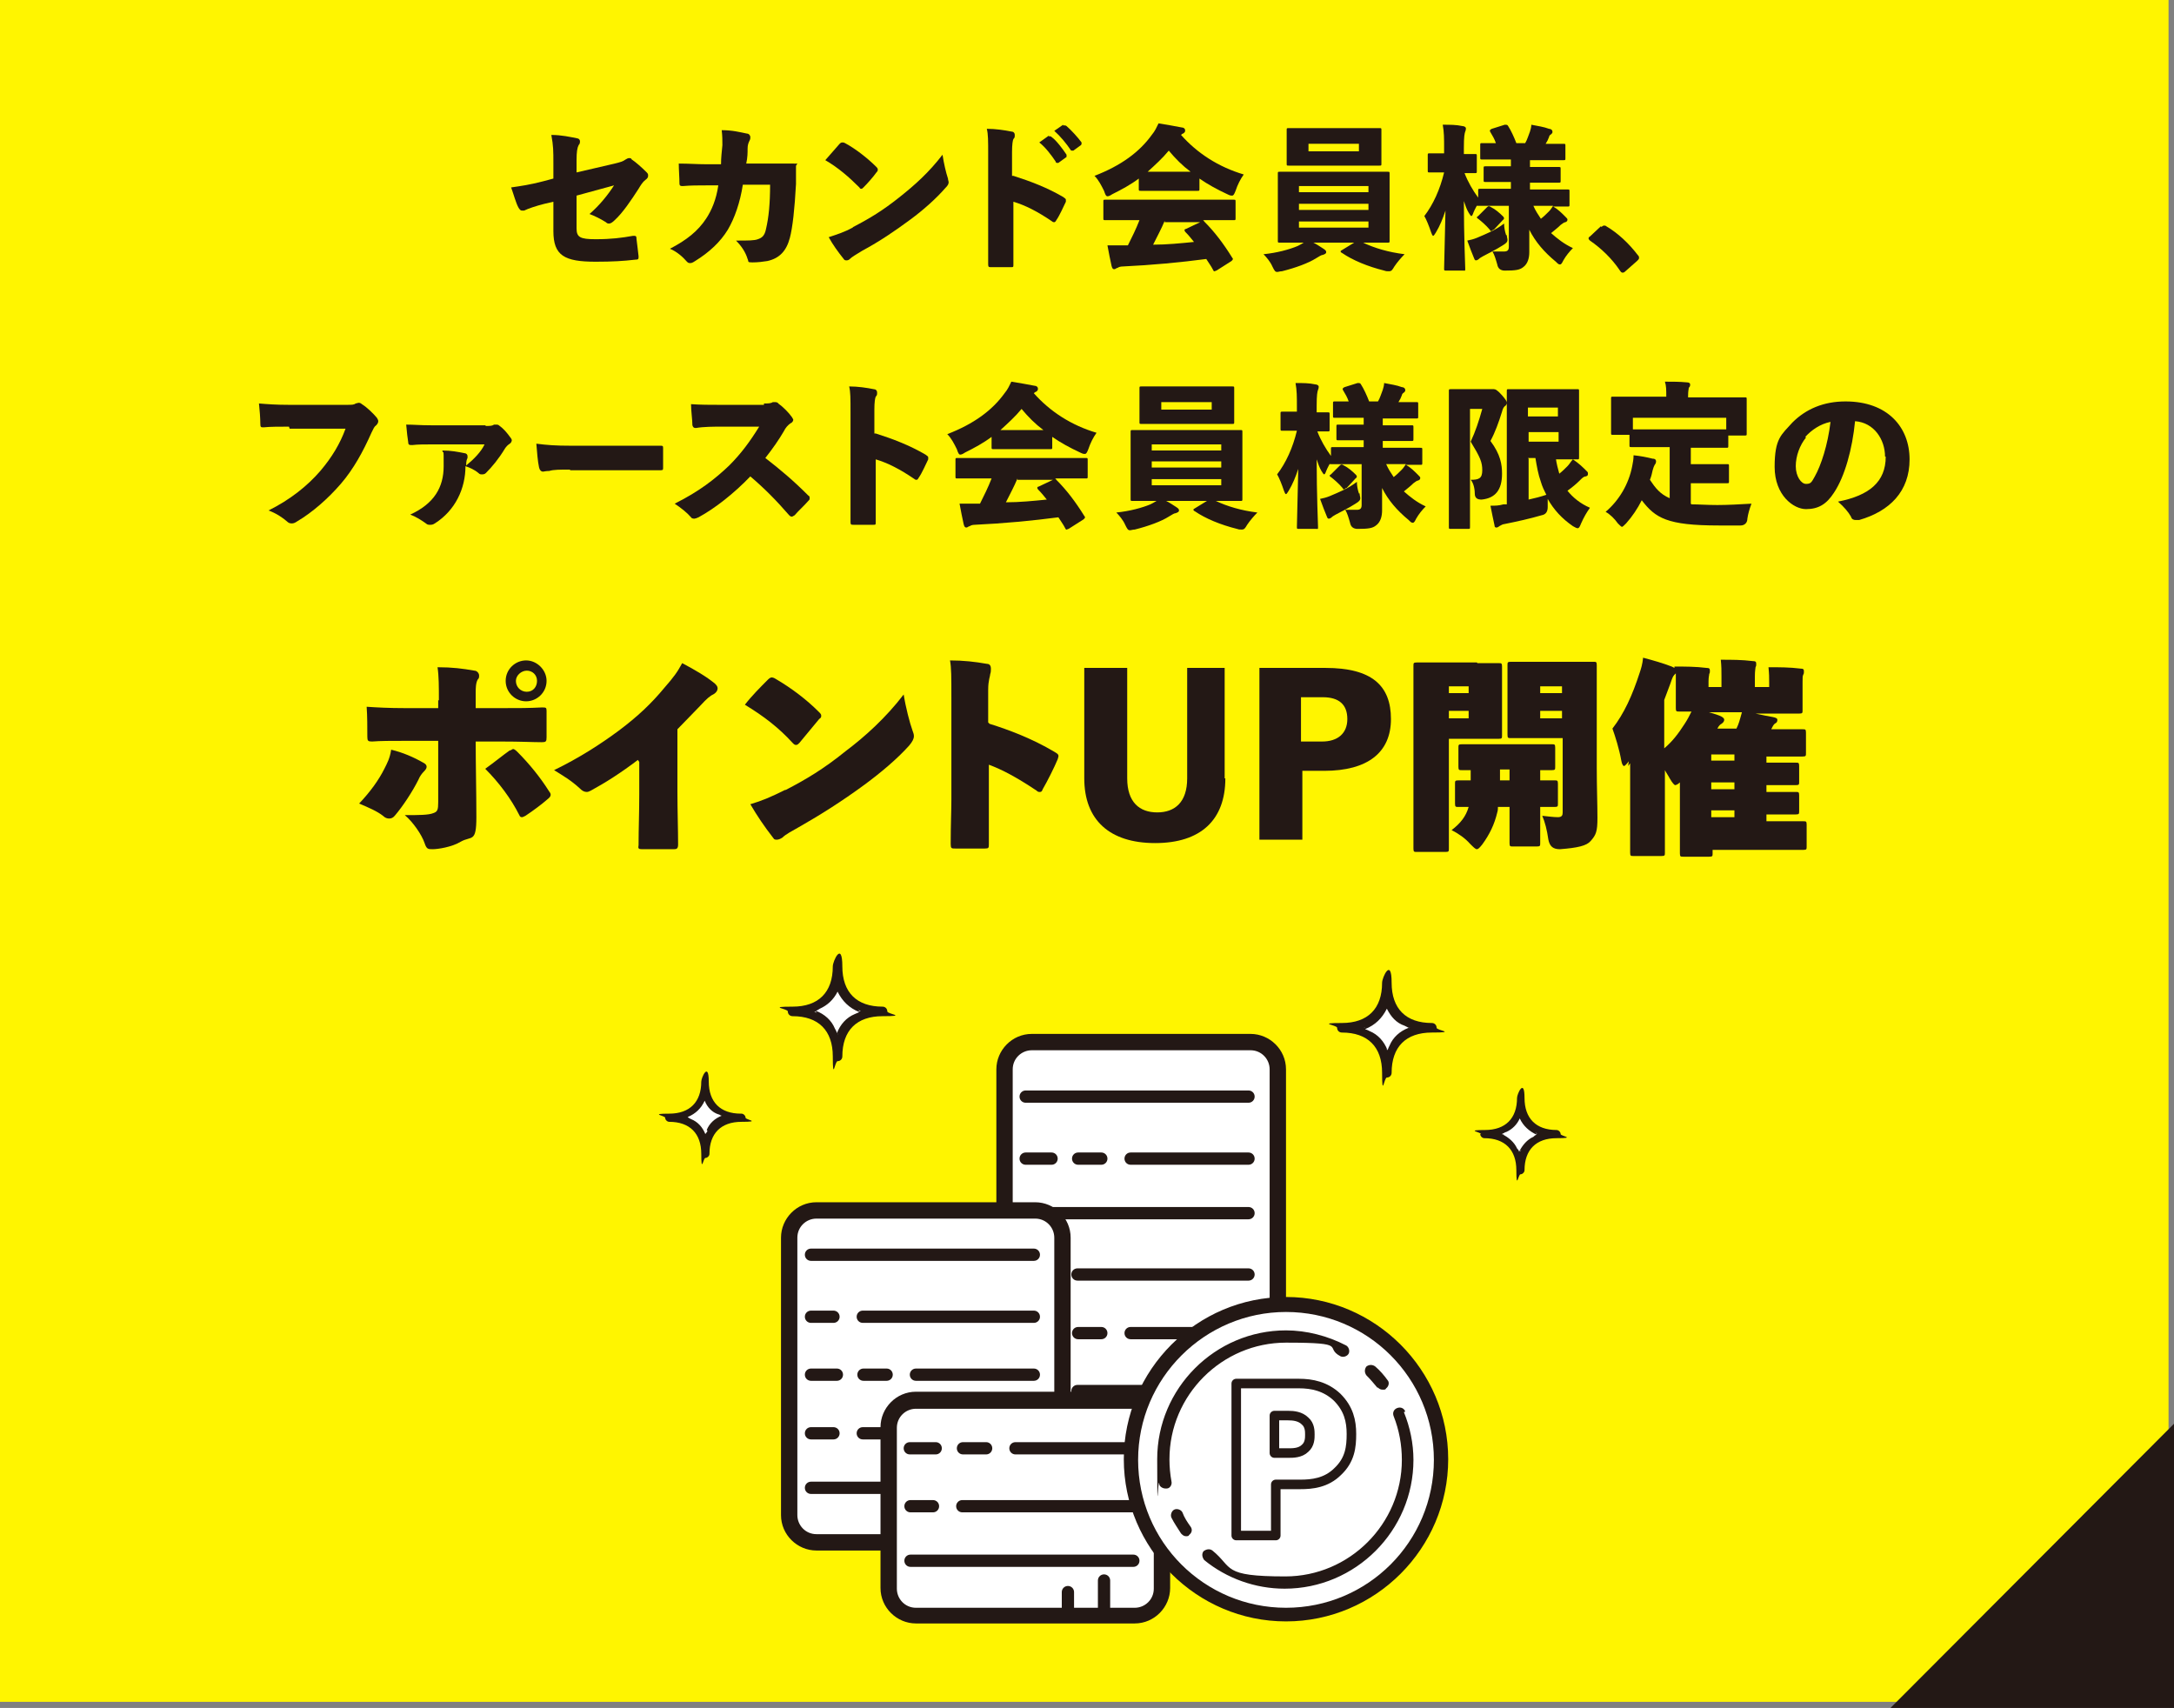 <?xml version="1.0" encoding="UTF-8"?>
<svg id="_レイヤー_2" xmlns="http://www.w3.org/2000/svg" version="1.1" viewBox="0 0 319 250.6">
  <rect x="0" y="0" width="319" height="250.6" fill="#808080" stroke="none"/>
  <!-- Generator: Adobe Illustrator 29.3.1, SVG Export Plug-In . SVG Version: 2.1.0 Build 151)  -->
  <defs>
    <style>
      .st0 {
        fill: #fff500;
      }

      .st1 {
        fill: #231815;
      }

      .st2 {
        fill: #fff;
      }

      .st3 {
        fill: none;
        stroke: #231815;
        stroke-linecap: round;
        stroke-linejoin: round;
        stroke-width: 1.4px;
      }
    </style>
  </defs>
  <g id="tx">
    <rect class="st0" width="318.2" height="249.7"/>
    <polygon class="st1" points="319 208.9 319 250.6 277.4 250.6 319 208.9"/>
    <g>
      <path class="st1" d="M81.2,23.9c0-1.7,0-2.5-.3-4.1,1.5,0,2.8.3,3.8.5.2,0,.4.2.4.4s0,.4-.2.6c-.2.4-.3,1-.3,2.2v1.8l5.6-1.3c.8-.2,1.2-.3,1.6-.6.2-.1.3-.2.5-.2s.3,0,.4.2c.6.4,1.4,1.1,2.2,1.9.2.2.2.3.2.5s-.1.4-.4.6c-.4.3-.7.8-1,1.3-1.1,1.7-2.3,3.5-3.5,4.6-.3.3-.6.5-.8.5s-.3,0-.5-.2c-.8-.5-1.6-.9-2.4-1.2,1.5-1.3,2.7-2.8,3.6-4.2l-5.5,1.5v4.8c0,1.3.5,1.6,2.8,1.6s3.8-.2,5.5-.5c.4,0,.5,0,.5.5.1.7.2,1.7.3,2.5,0,.4,0,.5-.5.5-1.7.2-3.3.3-5.8.3-4.6,0-6.2-.9-6.2-4.5v-4.3l-1.3.3c-1.2.3-2.4.7-3,1-.1,0-.2,0-.3,0-.2,0-.3-.1-.5-.4-.4-.7-.7-1.9-1.1-3,1.4-.2,2.8-.4,4.7-.9l1.5-.4v-2.2h0Z"/>
      <path class="st1" d="M105.8,24.1c0-1,.1-1.7.2-2.8,0-.8,0-1.3-.1-2.2,1.6,0,2.7.3,3.7.5.3,0,.5.3.5.5s0,.3-.1.5c-.2.4-.3.7-.3,1.2,0,.6,0,1.3-.2,2.2h3.3c1.2,0,2.3,0,3.5,0s.5,0,.5.4c0,.7,0,1.6,0,2.6-.2,3.7-.5,6.4-.9,7.9-.5,1.9-1.5,3-3.3,3.4-.6.1-1.4.2-2.2.2s-.5-.1-.7-.5c-.3-1-.9-1.9-1.7-2.7,1.8,0,2.7,0,3.2-.2.6-.2,1-.5,1.2-1.5.4-1.7.6-3.7.6-6.5h-4c-.4,2.6-1.2,4.9-2.2,6.6-1.1,1.8-2.7,3.3-4.8,4.6-.3.2-.5.3-.7.3s-.3,0-.5-.2c-.6-.7-1.5-1.5-2.5-1.9,2.5-1.3,4.1-2.6,5.3-4.4.8-1.2,1.5-2.8,1.8-4.9h-1.8c-1.2,0-2.2,0-3.4.1-.3,0-.5,0-.5-.4,0-.8-.1-2-.1-2.9,1.5,0,2.7.1,4,.1h2.2,0Z"/>
      <path class="st1" d="M128.6,24.5c.2.2.2.3.2.4s0,.2-.2.4c-.5.7-1.3,1.6-1.9,2.2-.1.1-.2.2-.3.2s-.2,0-.3-.2c-1.5-1.5-3.1-2.9-5-4,.7-.8,1.5-1.7,2.1-2.4.1-.1.2-.2.4-.2s.2,0,.4.1c1.5.8,3.3,2.2,4.6,3.5ZM125.2,33.3c2.5-1.3,4.3-2.4,6.7-4.3,2.4-1.9,4.4-3.7,6.4-6.3.2,1.3.5,2.6.8,3.5,0,.2.1.4.1.5,0,.3-.1.5-.5.9-1.3,1.5-3.2,3.2-5.1,4.6-2.3,1.7-4.5,3.2-7.1,4.6-1,.6-1.5.9-1.8,1.2-.2.2-.4.2-.5.2s-.3,0-.4-.2c-.8-1-1.6-2.1-2.2-3.2,1.2-.4,2.2-.7,3.5-1.4h0Z"/>
      <path class="st1" d="M148.7,25.8c2.5.8,4.9,1.7,7.3,3.1.3.2.4.3.4.4s0,.2,0,.3c-.4.8-.9,2-1.4,2.7-.1.2-.2.3-.3.3s-.2,0-.3-.1c-2.2-1.5-4-2.4-5.7-2.9v4.5c0,1.7,0,2.9,0,4.7,0,.4,0,.4-.4.4-.9,0-1.9,0-2.8,0-.4,0-.5,0-.5-.4,0-2,0-3.4,0-4.8v-11.3c0-2.1,0-3-.2-3.8,1.3,0,2.6.2,3.6.4.3,0,.5.2.5.5s0,.4-.2.6c-.1.2-.2.8-.2,1.9,0,0,0,3.5,0,3.5ZM153.9,20c0,0,.1,0,.2,0,0,0,.1,0,.2.1.7.5,1.6,1.7,2.2,2.6,0,0,0,.1,0,.2s0,.2-.1.2l-1.1.8c0,0-.1,0-.2,0,0,0-.2,0-.2-.2-.6-.9-1.5-2.1-2.4-2.8l1.4-1h0ZM156,18.4c0,0,.1,0,.2,0,0,0,.2,0,.3.1.7.6,1.7,1.7,2.2,2.4,0,0,0,.2,0,.2s0,.1-.1.2l-1.1.8c0,0-.1,0-.2,0,0,0-.2,0-.2-.1-.6-.9-1.5-2-2.4-2.8,0,0,1.3-.9,1.3-.9Z"/>
      <path class="st1" d="M176,27.7c0,.3,0,.3-.3.3s-.7,0-2.5,0h-3.3c-1.7,0-2.3,0-2.5,0-.3,0-.3,0-.3-.3v-1.5c-1.2.9-2.5,1.6-3.9,2.3-.3.2-.5.3-.7.3-.2,0-.3-.2-.5-.8-.4-.8-.8-1.6-1.4-2.2,3.9-1.5,6.6-3.5,8.4-6,.5-.6.7-1.1,1-1.7,1.2.2,2.4.4,3.4.6.3,0,.5.2.5.4s0,.3-.3.5c-.1,0-.2.1-.3.2,2.4,2.7,5.5,4.7,9.2,5.8-.5.7-.9,1.5-1.2,2.4-.2.5-.3.7-.5.7s-.3,0-.7-.2c-1.5-.7-2.8-1.4-4.1-2.3v1.5ZM178.5,39.7c-.1,0-.2.1-.3.1s-.1,0-.2-.2c-.3-.6-.7-1.1-1-1.6-3.8.5-8,.9-12.3,1.1-.3,0-.6.1-.7.2-.2,0-.3.2-.5.2s-.3-.1-.4-.5c-.2-.9-.4-1.9-.6-3,.9,0,1.6,0,2.5,0h.5c.6-1.2,1.2-2.4,1.7-3.7h-2.1c-2,0-2.8,0-2.9,0-.3,0-.3,0-.3-.3v-2.4c0-.3,0-.3.3-.3s.9,0,2.9,0h13c2.1,0,2.8,0,2.9,0,.3,0,.3,0,.3.3v2.4c0,.3,0,.3-.3.3s-.9,0-2.9,0h-1.6c0,0,.1,0,.2.2,1.5,1.5,2.8,3.2,4.1,5.3.2.2.1.3-.1.5,0,0-2.2,1.4-2.2,1.4ZM173.2,25.2c.6,0,1.1,0,1.5,0-1.2-.9-2.2-1.9-3.2-3.1-.9,1.1-2,2.1-3.1,3.1.4,0,.9,0,1.5,0h3.3ZM170.9,32.4c-.5,1.2-1.1,2.3-1.7,3.5,2,0,4-.2,6-.4-.4-.5-.8-1-1.3-1.5,0,0-.1-.2-.1-.2s0-.2.2-.2l2.1-1c0,0,.2,0,.2,0h-5.4Z"/>
      <path class="st1" d="M192.5,35.5c.7.3,1.2.7,1.7,1,.3.2.4.3.4.5s-.2.3-.5.4c-.2,0-.5.2-1,.5-1.1.7-3,1.4-5,1.9-.3,0-.5.1-.7.1-.3,0-.4-.2-.7-.8-.3-.7-.9-1.4-1.3-1.8,2-.2,3.8-.7,5-1.2.2-.1.6-.3.9-.5h-.4c-2.2,0-3,0-3.1,0-.3,0-.3,0-.3-.3s0-.9,0-2.4v-5c0-1.5,0-2.2,0-2.4,0-.3,0-.3.3-.3s1,0,3.1,0h9.6c2.2,0,3,0,3.1,0,.3,0,.3,0,.3.3s0,.9,0,2.4v5c0,1.5,0,2.3,0,2.4,0,.3,0,.3-.3.3s-1,0-3.1,0h-.5c1.7.8,3.7,1.4,6.1,1.7-.5.5-1.1,1.2-1.5,1.8-.3.5-.4.7-.8.7s-.4,0-.7-.1c-2.4-.6-4.6-1.5-6.2-2.6-.1,0-.2-.2-.2-.2,0,0,0-.1.2-.2l1.8-1.1h-6.5ZM192.2,24.3c-2.2,0-2.9,0-3.1,0-.3,0-.3,0-.3-.3s0-.6,0-1.6v-1.7c0-1,0-1.4,0-1.6,0-.3,0-.3.3-.3s.9,0,3.1,0h7.1c2.2,0,2.9,0,3.1,0,.3,0,.3,0,.3.3s0,.6,0,1.6v1.7c0,1,0,1.4,0,1.6,0,.3,0,.3-.3.3s-.9,0-3.1,0h-7.1ZM200.8,28.2v-.9h-10.2v.9h10.2ZM190.6,30.8h10.2v-.9h-10.2v.9ZM190.6,33.4h10.2v-.9h-10.2v.9ZM199.4,22.2v-1.1h-7.4v1.1h7.4Z"/>
      <path class="st1" d="M216.9,29.8c-.2.4-.5.9-.7,1.4-.1.3-.2.5-.3.5s-.2-.2-.4-.5c-.3-.5-.5-1.1-.7-1.7,0,5.2.2,9.5.2,9.9s0,.3-.3.3h-2.5c-.3,0-.3,0-.3-.3s.1-4.1.2-8.5c-.4,1.2-.8,2.2-1.4,3.2-.2.3-.3.5-.4.5s-.2-.2-.3-.5c-.3-.9-.7-1.9-1-2.4,1.3-1.7,2.3-3.9,2.9-6.4-1.5,0-2,0-2.1,0-.3,0-.3,0-.3-.3v-2.2c0-.3,0-.3.3-.3s.6,0,2.1,0h0v-.8c0-1.4,0-2.3-.2-3.4,1.1,0,2,0,2.9.2.3,0,.5.2.5.3s0,.3-.1.5c-.1.3-.2.7-.2,2.4v.9c1.1,0,1.5,0,1.6,0,.3,0,.3,0,.3.3v2.2c0,.3,0,.3-.3.3s-.5,0-1.5,0c.5,1.3,1.2,2.5,2,3.6v-1c0-.3,0-.3.3-.3s.9,0,3.1,0h1.4v-1h-.9c-2,0-2.7,0-2.8,0-.3,0-.3,0-.3-.3v-1.7c0-.3,0-.3.3-.3s.8,0,2.8,0h.9v-1h-1.2c-2.1,0-2.8,0-3,0-.3,0-.3,0-.3-.3v-1.8c0-.3,0-.3.3-.3s.6,0,2,0c-.2-.6-.5-1.1-.8-1.6-.2-.3,0-.4.2-.5l1.9-.6c.3,0,.4,0,.5.2.4.6.9,1.7,1.2,2.5h1.3c.3-.5.5-1.2.7-1.7.1-.3.2-.7.2-1,1,.2,1.8.3,2.6.6.3,0,.5.2.5.4s0,.2-.2.4c-.2.1-.3.3-.3.4-.1.3-.3.7-.5,1,1.8,0,2.5,0,2.6,0,.3,0,.3,0,.3.3v1.8c0,.3,0,.3-.3.3s-.9,0-3,0h-1.9v1h1.4c2,0,2.7,0,2.8,0,.3,0,.3,0,.3.3v1.7c0,.3,0,.3-.3.3s-.8,0-2.8,0h-1.4v1h2.5c2.1,0,2.9,0,3,0,.3,0,.3,0,.3.3v1.9c0,.3,0,.3-.3.3s-.7,0-2.1,0c.7.4,1.2.9,1.8,1.5.2.2.3.3.3.4s0,.3-.3.4c-.2,0-.4.2-.7.4-.4.4-.8.7-1.4,1.2.9.8,1.9,1.6,3.2,2.2-.5.5-1,1.1-1.4,1.8-.2.4-.3.6-.5.6s-.3-.1-.6-.4c-1.7-1.4-3-2.9-3.9-4.7,0,1.5,0,2.5,0,3.3s-.2,1.7-.9,2.2c-.5.4-1.1.5-2.7.5-.6,0-1-.3-1.1-.9-.2-.7-.4-1.4-.7-1.9.8,0,1.2,0,1.7,0s.7-.2.7-.7v-6h-1.4c-2.2,0-2.9,0-3.1,0-.3,0-.3,0-.3-.3h0q0-.1,0-.1ZM221.1,34.5c0,.3.1.5.1.7,0,.3-.2.5-.7.8-1.1.7-1.8,1-2.9,1.6-.3.2-.4.2-.6.4-.1.1-.3.2-.4.2s-.2,0-.3-.3c-.3-.7-.6-1.5-1-2.6.5-.1.9-.2,1.4-.4,1.4-.6,2.7-1.1,4-2.1,0,.5.1,1.1.3,1.7ZM219.1,33.7c-.1.1-.2.2-.3.2s-.1,0-.2-.2c-.6-.7-1.2-1.2-1.7-1.6-.1,0-.2-.2-.2-.2s0-.1.2-.2l1.3-1.3c.2-.2.3-.2.6,0,.6.3,1.2.8,1.8,1.4,0,0,.1.2.1.2s0,.2-.2.3c0,0-1.3,1.4-1.3,1.4ZM225,30.2c.3.7.7,1.3,1.1,1.9.4-.3.8-.7,1.2-1.1.2-.2.4-.5.6-.8,0,0-2.9,0-2.9,0Z"/>
      <path class="st1" d="M235,33.3c.2-.2.3-.2.4-.2s.2,0,.3.1c1.7,1,3.3,2.5,4.6,4.2.2.2.2.3.2.4,0,.2,0,.2-.3.5l-1.7,1.5c-.2.2-.3.2-.4.2-.1,0-.2,0-.4-.3-1.2-1.8-2.8-3.3-4.4-4.4-.1-.1-.2-.2-.2-.3s0-.2.2-.3l1.6-1.5Z"/>
      <path class="st1" d="M42.4,62.6c-1.4,0-2.8,0-3.7.1-.4,0-.5,0-.5-.5,0-.8-.1-2.1-.2-3,1.2.1,2.5.2,4.4.2h8.4c.9,0,1.1,0,1.4-.2.1,0,.3-.1.4-.1s.3,0,.5.2c.8.5,1.7,1.4,2.2,2,.1.2.2.3.2.5,0,.2-.1.4-.3.6-.3.2-.4.5-.7,1.1-1.2,2.7-2.6,5.3-4.5,7.5-1.9,2.2-4.2,4.2-6.4,5.5-.3.2-.5.3-.8.3s-.5-.1-.7-.3c-.7-.6-1.6-1.2-2.7-1.6,3.2-1.6,5.7-3.6,7.6-5.8,1.7-2,2.9-4,3.7-6.2,0,0-8.2,0-8.2,0Z"/>
      <path class="st1" d="M71.2,62.5c.7,0,1,0,1.3-.2.1,0,.2,0,.3,0s.3,0,.4.1c.7.5,1.2,1.1,1.7,1.8.1.1.2.3.2.4s-.1.4-.3.5c-.3.2-.5.4-.7.7-.9,1.5-1.9,2.7-2.8,3.6-.2.2-.4.2-.6.2s-.3,0-.5-.2c-.6-.5-1.3-.8-1.9-1,0,3.3-1.5,6.5-4.5,8.4-.3.2-.5.2-.7.2s-.4,0-.6-.2c-.7-.5-1.5-1-2.3-1.3,3.5-1.6,4.9-4,4.9-7.1s0-1.5-.2-2.3c1.3,0,2.3.2,3.3.4.2,0,.4.2.4.4s0,.2,0,.3c-.1.2-.2.4-.2,1.1,1.1-.9,2.2-2,2.7-3.1h-7.4c-1.4,0-2.4,0-3.2.1-.4,0-.6,0-.6-.4-.1-.6-.2-1.5-.3-2.6,1.2,0,2,.1,3.7.1,0,0,8,0,8,0Z"/>
      <path class="st1" d="M83.7,68.9c-1.5,0-2.5,0-3.1.2-.5,0-.8.1-.9.1-.3,0-.5-.2-.6-.6-.2-.9-.3-2.3-.4-3.5,1.6.2,2.7.3,5.2.3h7.4c2.1,0,3.6,0,5.6,0,.3,0,.4,0,.4.3,0,.9,0,1.9,0,2.9,0,.3,0,.4-.4.4-2,0-3.5,0-5.4,0h-7.9Z"/>
      <path class="st1" d="M112.1,59.2c.6,0,1,0,1.3-.2,0,0,.2,0,.3,0s.4,0,.5.2c.7.5,1.5,1.3,2,2,.1.2.2.3.2.4s-.1.4-.4.5c-.4.3-.7.6-1,1.2-.7,1.2-1.6,2.5-2.7,3.9,2.2,1.7,4.1,3.3,6.3,5.5.2.1.2.2.2.4s0,.2-.2.4c-.6.7-1.4,1.4-2,2.1-.2.1-.3.2-.4.2s-.2,0-.4-.2c-1.9-2.2-3.7-4-5.7-5.7-2.4,2.5-5.2,4.7-7.6,6-.2.1-.5.2-.6.2s-.4,0-.5-.2c-.6-.7-1.5-1.4-2.4-2,3.6-1.8,5.9-3.6,8-5.6,1.8-1.8,3.1-3.6,4.4-5.7h-5.5c-1.2,0-2.6,0-3.8.2-.3,0-.4-.1-.5-.4,0-.8-.2-2.1-.2-3.1,1.4.1,2.8.1,4.2.1h6.5Z"/>
      <path class="st1" d="M128.5,63.6c2.5.8,4.9,1.7,7.3,3.1.3.2.4.3.4.4s0,.2,0,.3c-.4.8-.9,2-1.4,2.7-.1.2-.2.3-.3.3s-.2,0-.3-.1c-2.2-1.5-4-2.4-5.7-2.9v4.5c0,1.7,0,2.9,0,4.7,0,.4,0,.4-.4.4-.9,0-1.9,0-2.8,0-.4,0-.5,0-.5-.4,0-2,0-3.4,0-4.8v-11.3c0-2.1,0-3-.2-3.8,1.3,0,2.6.2,3.6.4.3,0,.5.2.5.5s0,.4-.2.6c-.1.2-.2.8-.2,1.9,0,0,0,3.5,0,3.5Z"/>
      <path class="st1" d="M154.4,65.6c0,.3,0,.3-.3.3s-.7,0-2.5,0h-3.3c-1.7,0-2.3,0-2.5,0-.3,0-.3,0-.3-.3v-1.5c-1.2.9-2.5,1.6-3.9,2.3-.3.2-.5.3-.7.3-.2,0-.3-.2-.5-.8-.4-.8-.8-1.6-1.4-2.2,3.9-1.5,6.6-3.5,8.4-6,.5-.6.7-1.1,1-1.7,1.2.2,2.4.4,3.4.6.3,0,.5.2.5.4s0,.3-.3.5c-.1,0-.2.1-.3.2,2.4,2.7,5.5,4.7,9.2,5.8-.5.7-.9,1.5-1.2,2.4-.2.5-.3.7-.5.7s-.3,0-.7-.2c-1.5-.7-2.8-1.4-4.1-2.3,0,0,0,1.5,0,1.5ZM156.8,77.6c-.1,0-.2.1-.3.1s-.1,0-.2-.2c-.3-.6-.7-1.1-1-1.6-3.8.5-8,.9-12.3,1.1-.3,0-.6.1-.7.2-.2,0-.3.2-.5.2s-.3-.1-.4-.5c-.2-.9-.4-1.9-.6-3,.9,0,1.6,0,2.5,0h.5c.6-1.2,1.2-2.4,1.7-3.7h-2.1c-2,0-2.8,0-2.9,0-.3,0-.3,0-.3-.3v-2.4c0-.3,0-.3.3-.3s.9,0,2.9,0h13c2.1,0,2.8,0,2.9,0,.3,0,.3,0,.3.3v2.4c0,.3,0,.3-.3.3s-.9,0-2.9,0h-1.6c0,0,.1,0,.2.2,1.5,1.5,2.8,3.2,4.1,5.3.2.2.1.3-.1.5,0,0-2.2,1.4-2.2,1.4ZM151.6,63.1c.6,0,1.1,0,1.5,0-1.2-.9-2.2-1.9-3.2-3.1-.9,1.1-2,2.1-3.1,3.1.4,0,.9,0,1.5,0h3.3ZM149.3,70.2c-.5,1.2-1.1,2.3-1.7,3.5,2,0,4-.2,6-.4-.4-.5-.8-1-1.3-1.5,0,0-.1-.2-.1-.2s0-.2.2-.2l2.1-1c0,0,.2,0,.2,0h-5.4Z"/>
      <path class="st1" d="M170.9,73.4c.7.3,1.2.7,1.7,1,.3.2.4.3.4.5s-.2.3-.5.4c-.2,0-.5.2-1,.5-1.1.7-3,1.4-5,1.9-.3,0-.5.1-.7.1-.3,0-.4-.2-.7-.8-.3-.7-.9-1.4-1.3-1.8,2-.2,3.8-.7,5-1.2.2-.1.6-.3.9-.5h-.4c-2.2,0-3,0-3.1,0-.3,0-.3,0-.3-.3s0-.9,0-2.4v-5c0-1.5,0-2.2,0-2.4,0-.3,0-.3.3-.3s1,0,3.1,0h9.6c2.2,0,3,0,3.1,0,.3,0,.3,0,.3.3s0,.9,0,2.4v5c0,1.5,0,2.3,0,2.4,0,.3,0,.3-.3.3s-1,0-3.1,0h-.5c1.7.8,3.7,1.4,6.1,1.7-.5.5-1.1,1.2-1.5,1.8-.3.5-.4.7-.8.7s-.4,0-.7-.1c-2.4-.6-4.6-1.5-6.2-2.6-.1,0-.2-.2-.2-.2,0,0,0-.1.2-.2l1.8-1.1h-6.5ZM170.6,62.2c-2.2,0-2.9,0-3.1,0-.3,0-.3,0-.3-.3s0-.6,0-1.6v-1.7c0-1,0-1.4,0-1.6,0-.3,0-.3.3-.3s.9,0,3.1,0h7.1c2.2,0,2.9,0,3.1,0,.3,0,.3,0,.3.3s0,.6,0,1.6v1.7c0,1,0,1.4,0,1.6,0,.3,0,.3-.3.3s-.9,0-3.1,0h-7.1ZM179.2,66.1v-.9h-10.2v.9h10.2ZM169,68.6h10.2v-.9h-10.2v.9ZM169,71.2h10.2v-.9h-10.2v.9ZM177.8,60.1v-1.1h-7.4v1.1h7.4Z"/>
      <path class="st1" d="M195.3,67.7c-.2.4-.5.9-.7,1.4-.1.3-.2.5-.3.5s-.2-.2-.4-.5c-.3-.5-.5-1.1-.7-1.7,0,5.2.2,9.5.2,9.9s0,.3-.3.3h-2.5c-.3,0-.3,0-.3-.3s.1-4.1.2-8.5c-.4,1.2-.8,2.2-1.4,3.2-.2.3-.3.5-.4.5s-.2-.2-.3-.5c-.3-.9-.7-1.9-1-2.4,1.3-1.7,2.3-3.9,2.9-6.4-1.5,0-2,0-2.1,0-.3,0-.3,0-.3-.3v-2.2c0-.3,0-.3.3-.3s.6,0,2.1,0h0v-.8c0-1.4,0-2.3-.2-3.4,1.1,0,2,0,2.9.2.3,0,.5.2.5.3s0,.3-.1.5c-.1.3-.2.7-.2,2.4v.9c1.1,0,1.5,0,1.6,0,.3,0,.3,0,.3.3v2.2c0,.3,0,.3-.3.3s-.5,0-1.5,0c.5,1.3,1.2,2.5,2,3.6v-1c0-.3,0-.3.3-.3s.9,0,3.1,0h1.4v-1h-.9c-2,0-2.7,0-2.8,0-.3,0-.3,0-.3-.3v-1.7c0-.3,0-.3.3-.3s.8,0,2.8,0h.9v-1h-1.2c-2.1,0-2.8,0-3,0-.3,0-.3,0-.3-.3v-1.8c0-.3,0-.3.3-.3s.6,0,2,0c-.2-.6-.5-1.1-.8-1.6-.2-.3,0-.4.2-.5l1.9-.6c.3,0,.4,0,.5.2.4.6.9,1.7,1.2,2.5h1.3c.3-.5.5-1.2.7-1.7.1-.3.2-.7.2-1,1,.2,1.8.3,2.6.6.3,0,.5.2.5.4s0,.2-.2.4c-.2.1-.3.3-.3.4-.1.3-.3.7-.5,1,1.8,0,2.5,0,2.6,0,.3,0,.3,0,.3.3v1.8c0,.3,0,.3-.3.3s-.9,0-3,0h-1.9v1h1.4c2,0,2.7,0,2.8,0,.3,0,.3,0,.3.3v1.7c0,.3,0,.3-.3.3s-.8,0-2.8,0h-1.4v1h2.5c2.1,0,2.9,0,3,0,.3,0,.3,0,.3.3v1.9c0,.3,0,.3-.3.3s-.7,0-2.1,0c.7.4,1.2.9,1.8,1.5.2.2.3.3.3.4s0,.3-.3.4c-.2,0-.4.2-.7.4-.4.4-.8.7-1.4,1.2.9.8,1.9,1.6,3.2,2.2-.5.5-1,1.1-1.4,1.8-.2.4-.3.6-.5.6s-.3-.1-.6-.4c-1.7-1.4-3-2.9-3.9-4.7,0,1.5,0,2.5,0,3.3s-.2,1.7-.9,2.2c-.5.4-1.1.5-2.7.5-.6,0-1-.3-1.1-.9-.2-.7-.4-1.4-.7-1.9.8,0,1.2,0,1.7,0s.7-.2.7-.7v-6h-1.4c-2.2,0-2.9,0-3.1,0-.3,0-.3,0-.3-.3,0,0,0-.1,0-.1ZM199.5,72.4c0,.3.1.5.1.7,0,.3-.2.5-.7.8-1.1.7-1.8,1-2.9,1.6-.3.2-.4.2-.6.4-.1.1-.3.2-.4.2s-.2,0-.3-.3c-.3-.7-.6-1.5-1-2.6.5-.1.9-.2,1.4-.4,1.4-.6,2.7-1.1,4-2.1,0,.5.1,1.1.3,1.7ZM197.5,71.6c-.1.1-.2.2-.3.2s-.1,0-.2-.2c-.6-.7-1.2-1.2-1.7-1.6-.1,0-.2-.2-.2-.2s0-.1.2-.2l1.3-1.3c.2-.2.3-.2.6,0,.6.3,1.2.8,1.8,1.4,0,0,.1.2.1.2s0,.2-.2.3c0,0-1.3,1.4-1.3,1.4ZM203.4,68.1c.3.7.7,1.3,1.1,1.9.4-.3.8-.7,1.2-1.1.2-.2.4-.5.6-.8,0,0-2.9,0-2.9,0Z"/>
      <path class="st1" d="M215.7,59.9v12.4c0,3.1,0,4.8,0,5,0,.3,0,.3-.3.3h-2.5c-.3,0-.3,0-.3-.3s0-1.9,0-5v-9.9c0-3.1,0-4.9,0-5,0-.3,0-.3.3-.3s.8,0,2,0h3.5c.2,0,.3,0,.5,0,0,0,.2,0,.3,0,.2,0,.5.1,1.2.9.6.7.7.9.7,1.1s-.1.4-.3.5c-.2.2-.3.4-.4.8-.5,1.6-1,3-1.7,4.3,1.5,2,1.7,3.5,1.7,4.8,0,2.4-1,3.6-3,3.8-.6,0-1-.2-1-.9,0-.9-.3-1.7-.6-2,1.2,0,1.7-.2,1.7-1.4s-.3-1.9-1.7-4.2c.7-1.5,1.2-3,1.7-4.8h-1.8ZM228.3,67.3c.1.7.3,1.5.5,2.2.4-.3.8-.7,1.2-1.1.3-.3.5-.7.8-1,.9.6,1.5,1.2,2,1.7.2.2.2.2.2.4s0,.3-.3.4c-.3,0-.5.2-.9.6-.5.5-1.1,1-1.8,1.5.8,1,1.9,1.9,3.3,2.5-.5.7-.9,1.4-1.3,2.3-.2.5-.3.7-.5.7s-.3-.1-.7-.3c-1.6-1.1-2.8-2.4-3.7-4,0,.4,0,.8,0,1.2,0,.7-.3,1.1-.9,1.2-1.7.5-3.5.9-5.5,1.3-.2,0-.5.2-.7.3-.1.1-.3.2-.4.2s-.3,0-.3-.3c-.2-.9-.4-1.9-.6-2.9.7,0,1.2,0,1.9-.2.2,0,.3,0,.5,0v-12.6c0-2.4,0-3.8,0-4,0-.3,0-.3.3-.3s1.2,0,3,0h4.3c1.6,0,2.5,0,2.7,0,.3,0,.3,0,.3.3s0,1,0,2.6v4.5c0,1.6,0,2.4,0,2.6,0,.3,0,.3-.3.3s-1,0-2.7,0h-.5ZM228.6,61.1v-1.3h-4.4v1.3h4.4ZM224.3,64.8h4.4v-1.4h-4.4v1.4ZM224.3,67.3v6c.9-.2,1.7-.4,2.6-.7-.3-.6-.6-1.2-.8-1.9-.4-1.1-.6-2.3-.8-3.5,0,0-1.1,0-1.1,0Z"/>
      <path class="st1" d="M248.2,74c1,0,2.3.1,3.8.1s3.3-.1,5-.2c-.3.8-.5,1.5-.6,2.2,0,.6-.4,1-1,1-1,0-2.1,0-3.2,0-7.6,0-9.3-1.1-11.3-3.7-.6,1.2-1.4,2.4-2.3,3.4-.3.3-.5.5-.6.5s-.3-.2-.6-.5c-.5-.7-1.1-1.3-1.8-1.7,2-1.7,3.4-4.1,3.9-6.7.1-.5.2-1,.2-1.6,1,.1,2,.3,2.8.5.4,0,.5.2.5.4s-.1.4-.2.5c-.1.2-.2.4-.3.8-.1.5-.2.9-.4,1.4.8,1.2,1.5,2.1,2.9,2.7v-7.5h-2.5c-2.2,0-2.9,0-3.1,0-.3,0-.3,0-.3-.3v-1.5h-2.4c-.3,0-.3,0-.3-.3s0-.6,0-2.6v-.9c0-.9,0-1.3,0-1.5,0-.3,0-.3.3-.3s.9,0,2.9,0h4.9c0-1,0-1.6-.2-2.2,1.1,0,2.2,0,3.2.1.3,0,.5.1.5.3s0,.3-.2.5c0,.2-.1.4-.1,1.2v.2h5.4c2,0,2.7,0,2.9,0,.3,0,.3,0,.3.3s0,.6,0,1.3v1.1c0,2.1,0,2.5,0,2.6,0,.3,0,.3-.3.3h-2.4v1.5c0,.3,0,.3-.3.3s-.9,0-3.1,0h-2.1v2.4h2.3c2.1,0,2.8,0,3,0,.3,0,.3,0,.3.3v2.2c0,.3,0,.3-.3.3s-.9,0-3,0h-2.3v3h0ZM239.6,63c.3,0,1.1,0,3,0h7.7c1.8,0,2.6,0,3,0v-1.7h-13.7v1.7Z"/>
      <path class="st1" d="M276.6,67c0-2.5-1.6-5-4.4-5.2-.4,4.1-1.5,8.1-3.1,10.5-1.1,1.7-2.3,2.4-4.1,2.4s-4.6-2-4.6-6.2,1-4.7,2.6-6.5c2-2,4.6-3.1,7.8-3.1,6.2,0,9.4,3.8,9.4,8.5s-2.9,7.6-7.4,8.9c-.2,0-.3,0-.5,0-.3,0-.6-.1-.7-.5-.4-.7-1-1.4-1.9-2.2,4.6-.9,7-2.9,7-6.6ZM265,64.2c-.9,1.1-1.5,2.7-1.5,4.2s.8,2.6,1.5,2.6.8-.2,1.3-1.1c.9-1.6,1.9-4.6,2.3-8-1.5.3-2.8,1.2-3.7,2.2Z"/>
      <path class="st1" d="M62.1,111.9c.4.2.5.4.5.6s-.1.4-.4.7c-.3.3-.6.7-.8,1.2-.9,1.8-2.3,3.9-3.4,5.2-.3.4-.6.5-.9.5s-.6-.1-.9-.4c-.9-.7-2.1-1.2-3.5-1.8,1.7-1.8,2.9-3.5,3.7-5.1.4-.8.8-1.5,1-2.8,1.7.4,3.3,1.1,4.7,1.9ZM64.4,102.8c0-2.1,0-3.6-.2-4.9,2.2,0,3.7.2,5.4.5.4,0,.7.4.7.7s0,.4-.2.6c-.3.5-.3,1.4-.3,1.9v2.3h3.8c2.7,0,3.9,0,5.9-.1.6,0,.7,0,.7.5,0,1.1,0,2.7,0,3.9,0,.6-.1.7-.7.7-1.4,0-2.9-.1-6.1-.1h-3.6c0,3.5.1,7.3.1,11.1s-.7,2.7-2.3,3.6c-1.3.8-3.4,1.1-4.1,1.1s-.9,0-1.2-.9c-.4-1.2-1.7-3.1-2.9-4.1,2,0,3.5,0,4.2-.3.6-.2.7-.5.7-1.6v-9h-4.7c-2.1,0-3.8,0-5,.1-.6,0-.7-.1-.7-.7,0-1.3,0-3.1-.1-4.4,1.5.1,3.2.2,5.7.2h4.8v-1.2h0ZM74.9,110.1c.2-.1.3-.2.4-.2s.3.1.6.4c1.8,1.8,3.4,3.8,4.6,5.7.2.3.3.4.3.6s-.1.4-.5.7c-.8.7-2,1.6-3.2,2.4-.2.1-.4.2-.5.2s-.3,0-.4-.3c-1.2-2.4-3-4.8-5-6.8,1.4-1,2.6-2,3.6-2.7h0ZM80.2,99.9c0,1.7-1.4,3-3,3s-3-1.3-3-3,1.4-3,3-3,3,1.4,3,3ZM75.7,99.9c0,.9.7,1.6,1.6,1.6s1.5-.7,1.5-1.6-.7-1.5-1.5-1.5-1.6.7-1.6,1.5Z"/>
      <path class="st1" d="M93.6,111.5c-2.5,1.9-4.7,3.3-6.9,4.5-.2.1-.4.2-.6.2-.4,0-.7-.2-1-.5-1.3-1.2-2.5-1.9-3.8-2.7,3.7-1.8,6.8-3.8,9.5-5.8,2.8-2.1,4.8-4,6.7-6.3,1.4-1.6,1.9-2.3,2.6-3.6,1.9,1,3.6,2,4.8,3,.2.2.4.4.4.7s-.2.6-.5.8c-.6.3-1,.6-2.1,1.8-.9.9-2.2,2.3-3.3,3.4v9.2c0,2.7.1,5.6.1,7.7,0,.6-.2.7-.6.7h-4.7c-.5,0-.6-.1-.5-.6,0-2.5.1-4.6.1-7.5,0,0,0-4.7,0-4.7Z"/>
      <path class="st1" d="M120.1,104.4c.3.3.4.4.4.6s0,.3-.3.5c-.9,1.1-2,2.4-2.9,3.5-.2.2-.3.3-.5.3s-.3-.1-.5-.3c-2-2.2-4.2-3.9-7-5.6,1-1.3,2.3-2.6,3.4-3.7.2-.2.4-.3.5-.3s.3,0,.6.2c2.4,1.4,4.6,3.1,6.3,4.8h0ZM115.3,115.9c2.9-1.5,5.6-3.1,8.8-5.7,2.8-2.1,5.9-4.9,8.5-8.3.3,1.9.9,4.2,1.3,5.3.1.3.2.5.2.8,0,.4-.2.8-.7,1.4-1.8,2-4.2,4-6.5,5.7-3.4,2.5-6.6,4.5-9.4,6.1-1.4.8-2.2,1.2-2.7,1.7-.3.2-.6.3-.8.3s-.4,0-.5-.2c-1.4-1.8-2.4-3.3-3.4-5,1.7-.5,3.1-1.1,5.1-2.1h0Z"/>
      <path class="st1" d="M145.2,106.2c2.9.9,6.3,2.2,9.5,4.1.7.4.7.5.5,1.1-.5,1.2-1.5,3.2-2.2,4.4-.1.3-.2.4-.4.4s-.3,0-.5-.2c-3-2-5.1-3.1-7-3.8v5.3c0,2.4,0,3.9,0,6.3,0,.6,0,.7-.6.7-1.4,0-2.8,0-4.3,0-.6,0-.7,0-.7-.7,0-2.9.1-4.7.1-6.5v-14.9c0-3.1,0-4.4-.2-5.5,2,0,3.7.2,5.4.5.5,0,.6.4.6.7s0,.5-.1.8c0,.3-.3.9-.3,2.3v4.8Z"/>
      <path class="st1" d="M179.8,114.2c0,6.1-3.6,9.5-10.3,9.5s-10.4-3.4-10.4-9.5v-16.2h6.3v16.2c0,3.5,1.8,5,4.4,5s4.4-1.5,4.4-5v-16.2h5.5v16.2Z"/>
      <path class="st1" d="M194.5,98c6.8,0,9.6,2.6,9.6,7.5s-3.4,7.6-9.8,7.6h-3.2v10.1h-6.3v-25.2h9.8ZM191,108.8h3c2.3,0,3.7-1.2,3.7-3.3s-1.2-3.2-3.6-3.2h-3.2v6.5Z"/>
      <path class="st1" d="M216.8,97.3c1.8,0,2.8,0,3.1,0,.4,0,.5,0,.5.5s0,1.2,0,3v4.1c0,1.8,0,2.8,0,3,0,.4,0,.5-.5.5s-1.2,0-3.1,0h-4.2v9.3c0,4.1,0,6.6,0,6.8,0,.4,0,.5-.5.5h-4.2c-.4,0-.5,0-.5-.5s0-2.7,0-6.8v-13.1c0-4.1,0-6.6,0-6.9,0-.4,0-.5.5-.5s1.6,0,3.8,0h5ZM215.5,100.7h-2.9v1h2.9v-1ZM215.5,105.4v-1.1h-2.9v1.1h2.9ZM219.8,118.3c0,.3,0,.6-.1.9-.4,1.7-1.1,3.2-2.2,4.7-.4.5-.6.7-.8.7s-.5-.3-1-.8c-.7-.8-1.7-1.5-2.7-2,1.3-1,2.1-2,2.5-3.4-.9,0-1.4,0-1.5,0-.4,0-.5,0-.5-.5v-2.9c0-.4,0-.5.5-.5s.7,0,1.8,0v-1.5c-.8,0-1.2,0-1.3,0-.4,0-.5,0-.5-.5v-2.8c0-.4,0-.5.5-.5s1.1,0,3.6,0h6c2.5,0,3.4,0,3.6,0,.4,0,.5,0,.5.5v2.8c0,.4,0,.5-.5.5s-.7,0-1.7,0v1.5c1.3,0,1.9,0,2.1,0,.4,0,.5,0,.5.5v2.9c0,.4,0,.5-.5.5s-.7,0-2.1,0v2.1c0,1.9,0,3,0,3.2,0,.4,0,.5-.5.5h-3.5c-.4,0-.5,0-.5-.5s0-1.3,0-3.2v-2.1h-1.7ZM221.5,114.5v-1.6h-1.4c0,.6,0,1.1,0,1.6h1.4ZM225.1,108.3c-2.4,0-3.2,0-3.4,0-.4,0-.5,0-.5-.5s0-1.1,0-2.7v-4.8c0-1.6,0-2.4,0-2.7,0-.4,0-.5.5-.5s1.1,0,3.4,0h5.3c2.4,0,3.2,0,3.4,0,.4,0,.5,0,.5.5s0,1.5,0,3.8v11.3c0,2.8.1,5.3.1,7.3s-.2,2.5-1,3.4c-.6.7-1.9,1-4.5,1.2-1,0-1.5-.4-1.7-1.4-.2-1.4-.5-2.6-.9-3.5,1,.1,1.7.2,2.3.2s.7-.3.7-.7v-10.9h-4.1ZM229.2,100.7h-3.2v1h3.2v-1ZM229.2,105.4v-1.1h-3.2v1.1h3.2Z"/>
      <path class="st1" d="M239,111.7c-.3.4-.6.7-.7.7s-.3-.2-.4-.8c-.3-1.7-.9-3.6-1.3-4.7,1.7-2.2,2.9-4.8,4-8.2.2-.6.4-1.2.5-2.2,1.5.4,2.9.8,4.2,1.3l.4.2c0,0,0-.1,0-.2,1.6,0,3.1,0,4.7.2.4,0,.5.1.5.4s0,.3-.1.5c0,.2-.1.4-.1,1.1v.8h1.9v-1.5c0-1,0-1.5-.1-2.5,1.6,0,3.1,0,4.7.2.4,0,.5.1.5.4s0,.3-.1.5c0,.2-.1.4-.1,1.4v1.5h2.1v-.7c0-.7,0-1.2-.1-2.2,1.6,0,3.1,0,4.7.2.4,0,.5.1.5.4s0,.3-.1.5-.1.4-.1,1.1v1.8c0,1.3,0,2.1,0,2.3,0,.4,0,.5-.5.5s-1.2,0-4,0h-2.4c.9.2,1.9.4,2.5.5.5.1.7.2.7.4s0,.4-.4.6c-.2.2-.3.4-.5.8h1.1c2.4,0,3.3,0,3.5,0,.4,0,.5,0,.5.5v3c0,.4,0,.5-.5.5s-1.1,0-3.5,0h-1.8v.9h.9c2.4,0,3.2,0,3.4,0,.4,0,.5,0,.5.5v2.3c0,.4,0,.5-.5.5s-1,0-3.4,0h-.9v1h.9c2.4,0,3.2,0,3.4,0,.4,0,.5,0,.5.5v2.3c0,.4,0,.5-.5.5s-1,0-3.4,0h-.9v1h1.8c2.5,0,3.4,0,3.6,0,.4,0,.5,0,.5.5v3.2c0,.4,0,.5-.5.5s-1.1,0-3.6,0h-9.7v.5c0,.4,0,.5-.5.5h-3.8c-.4,0-.5,0-.5-.5s0-.8,0-2.6v-7.8c-.3.3-.6.4-.7.4s-.4-.3-.8-1c-.2-.4-.5-.8-.7-1.2v7.7c0,2.6,0,4.2,0,4.4,0,.4,0,.5-.5.5h-4.1c-.4,0-.5,0-.5-.5s0-1.8,0-4.4v-5.5c0-1,0-2.1,0-3.2l-.3.4h0ZM244.2,109.8c1.2-1,2.1-2.2,3-3.6.4-.6.7-1.2,1-1.8-1.2,0-1.7,0-1.8,0-.4,0-.5,0-.5-.5s0-.9,0-2.3v-1.6c0-.4,0-.8,0-1.2l-.2.2c-.2.2-.3.4-.6,1.3l-.9,2.4v7ZM250.4,104.4c.7.2,1.4.4,1.9.6.5.2.7.4.7.6s-.1.4-.4.6c-.2.1-.4.3-.6.7h2.8c.2-.4.3-.7.4-1,.1-.3.2-.7.4-1.4h-5.3ZM251.1,111.6h3.4v-.9h-3.4v.9ZM251.1,115.8h3.4v-1h-3.4v1ZM251.1,119.9h3.4v-1h-3.4v1Z"/>
    </g>
  </g>
  <g>
    <g>
      <g>
        <rect class="st2" x="147.3" y="152.9" width="40.2" height="67.2" rx="4" ry="4"/>
        <path class="st1" d="M183.5,151.7h-32.1c-2.9,0-5.2,2.4-5.2,5.2v59.2c0,2.9,2.4,5.2,5.2,5.2h32.1c2.9,0,5.2-2.4,5.2-5.2v-59.2c0-2.9-2.4-5.2-5.2-5.2ZM183.5,218.9h-32.1c-1.6,0-2.8-1.3-2.8-2.8v-59.2c0-1.6,1.3-2.8,2.8-2.8h32.1c1.6,0,2.8,1.3,2.8,2.8v59.2c0,1.6-1.3,2.8-2.8,2.8Z"/>
      </g>
      <path class="st1" d="M183.2,170.9h-17.3c-.5,0-.9-.4-.9-.9s.4-.9.9-.9h17.3c.5,0,.9.4.9.9s-.4.9-.9.9h0Z"/>
      <path class="st1" d="M161.6,170.9h-3.4c-.5,0-.9-.4-.9-.9s.4-.9.9-.9h3.4c.5,0,.9.4.9.9s-.4.9-.9.9h0Z"/>
      <path class="st1" d="M154.3,170.9h-3.8c-.5,0-.9-.4-.9-.9s.4-.9.9-.9h3.8c.5,0,.9.4.9.9s-.4.9-.9.9h0Z"/>
      <path class="st1" d="M183.2,196.5h-17.3c-.5,0-.9-.4-.9-.9s.4-.9.9-.9h17.3c.5,0,.9.4.9.9s-.4.9-.9.9h0Z"/>
      <path class="st1" d="M161.6,196.5h-3.4c-.5,0-.9-.4-.9-.9s.4-.9.9-.9h3.4c.5,0,.9.4.9.9s-.4.9-.9.9h0Z"/>
      <path class="st1" d="M154.3,196.5h-3.8c-.5,0-.9-.4-.9-.9s.4-.9.9-.9h3.8c.5,0,.9.4.9.9s-.4.9-.9.9h0Z"/>
      <path class="st1" d="M183.2,187.9h-25.1c-.5,0-.9-.4-.9-.9s.4-.9.9-.9h25.1c.5,0,.9.4.9.9s-.4.9-.9.9h0Z"/>
      <path class="st1" d="M153.8,187.9h-3.3c-.5,0-.9-.4-.9-.9s.4-.9.9-.9h3.3c.5,0,.9.4.9.9s-.4.9-.9.9h0Z"/>
      <path class="st1" d="M183.2,205h-25.1c-.5,0-.9-.4-.9-.9s.4-.9.9-.9h25.1c.5,0,.9.4.9.9s-.4.9-.9.9h0Z"/>
      <path class="st1" d="M153.8,205h-3.3c-.5,0-.9-.4-.9-.9s.4-.9.9-.9h3.3c.5,0,.9.4.9.9s-.4.9-.9.9h0Z"/>
      <path class="st1" d="M183.2,161.8h-32.7c-.5,0-.9-.4-.9-.9s.4-.9.9-.9h32.7c.5,0,.9.4.9.9s-.4.9-.9.9h0Z"/>
      <path class="st1" d="M183.2,178.9h-32.7c-.5,0-.9-.4-.9-.9s.4-.9.9-.9h32.7c.5,0,.9.4.9.9s-.4.9-.9.9h0Z"/>
      <path class="st1" d="M183.2,213h-32.7c-.5,0-.9-.4-.9-.9s.4-.9.9-.9h32.7c.5,0,.9.4.9.9s-.4.9-.9.9h0Z"/>
      <path class="st1" d="M173.6,220.3c-.5,0-.9-.4-.9-.9v-2.7c0-.5.4-.9.9-.9s.9.4.9.9v2.7c0,.5-.4.9-.9.9h0Z"/>
      <path class="st1" d="M179,219.9c-.5,0-.9-.4-.9-.9v-4.1c0-.5.4-.9.9-.9s.9.4.9.9v4.1c0,.5-.4.9-.9.9h0Z"/>
    </g>
    <g>
      <g>
        <rect class="st2" x="115.8" y="177.6" width="40.2" height="48.7" rx="4" ry="4"/>
        <path class="st1" d="M151.9,176.4h-32.1c-2.9,0-5.2,2.4-5.2,5.2v40.7c0,2.9,2.4,5.2,5.2,5.2h32.1c2.9,0,5.2-2.4,5.2-5.2v-40.7c0-2.9-2.4-5.2-5.2-5.2ZM151.9,225.1h-32.1c-1.6,0-2.8-1.3-2.8-2.8v-40.7c0-1.6,1.3-2.8,2.8-2.8h32.1c1.6,0,2.8,1.3,2.8,2.8v40.7c0,1.6-1.3,2.8-2.8,2.8Z"/>
      </g>
      <path class="st1" d="M151.7,202.6h-17.3c-.5,0-.9-.4-.9-.9s.4-.9.9-.9h17.3c.5,0,.9.4.9.9s-.4.9-.9.9h0Z"/>
      <path class="st1" d="M130.1,202.6h-3.4c-.5,0-.9-.4-.9-.9s.4-.9.9-.9h3.4c.5,0,.9.4.9.9s-.4.9-.9.9h0Z"/>
      <path class="st1" d="M122.8,202.6h-3.8c-.5,0-.9-.4-.9-.9s.4-.9.9-.9h3.8c.5,0,.9.4.9.9s-.4.9-.9.9h0Z"/>
      <path class="st1" d="M151.7,194.1h-25.1c-.5,0-.9-.4-.9-.9s.4-.9.9-.9h25.1c.5,0,.9.4.9.9s-.4.9-.9.9h0Z"/>
      <path class="st1" d="M122.3,194.1h-3.3c-.5,0-.9-.4-.9-.9s.4-.9.9-.9h3.3c.5,0,.9.4.9.9s-.4.9-.9.9h0Z"/>
      <path class="st1" d="M151.7,211.2h-25.1c-.5,0-.9-.4-.9-.9s.4-.9.9-.9h25.1c.5,0,.9.4.9.9s-.4.9-.9.9h0Z"/>
      <path class="st1" d="M122.3,211.2h-3.3c-.5,0-.9-.4-.9-.9s.4-.9.9-.9h3.3c.5,0,.9.4.9.9s-.4.9-.9.9h0Z"/>
      <path class="st1" d="M151.7,185h-32.7c-.5,0-.9-.4-.9-.9s.4-.9.9-.9h32.7c.5,0,.9.4.9.9s-.4.9-.9.9h0Z"/>
      <path class="st1" d="M151.7,219.2h-32.7c-.5,0-.9-.4-.9-.9s.4-.9.9-.9h32.7c.5,0,.9.4.9.9s-.4.9-.9.9h0Z"/>
      <path class="st1" d="M142.1,226.5c-.5,0-.9-.4-.9-.9v-2.7c0-.5.4-.9.9-.9s.9.4.9.9v2.7c0,.5-.4.9-.9.9h0Z"/>
      <path class="st1" d="M147.4,226.1c-.5,0-.9-.4-.9-.9v-4.1c0-.5.4-.9.9-.9s.9.4.9.9v4.1c0,.5-.4.9-.9.9h0Z"/>
    </g>
    <g>
      <g>
        <rect class="st2" x="130.3" y="205.4" width="40.2" height="31.7" rx="4" ry="4"/>
        <path class="st1" d="M166.5,204.2h-32.1c-2.9,0-5.2,2.4-5.2,5.2v23.6c0,2.9,2.4,5.2,5.2,5.2h32.1c2.9,0,5.2-2.4,5.2-5.2v-23.6c0-2.9-2.4-5.2-5.2-5.2ZM166.5,235.9h-32.1c-1.6,0-2.8-1.3-2.8-2.8v-23.6c0-1.6,1.3-2.8,2.8-2.8h32.1c1.6,0,2.8,1.3,2.8,2.8v23.6c0,1.6-1.3,2.8-2.8,2.8Z"/>
      </g>
      <path class="st1" d="M166.3,213.4h-17.3c-.5,0-.9-.4-.9-.9s.4-.9.9-.9h17.3c.5,0,.9.4.9.9s-.4.9-.9.9h0Z"/>
      <path class="st1" d="M144.7,213.4h-3.4c-.5,0-.9-.4-.9-.9s.4-.9.9-.9h3.4c.5,0,.9.4.9.9s-.4.9-.9.9h0Z"/>
      <path class="st1" d="M137.3,213.4h-3.8c-.5,0-.9-.4-.9-.9s.4-.9.9-.9h3.8c.5,0,.9.4.9.9s-.4.9-.9.9h0Z"/>
      <path class="st1" d="M166.3,221.9h-25.1c-.5,0-.9-.4-.9-.9s.4-.9.9-.9h25.1c.5,0,.9.4.9.9s-.4.9-.9.9h0Z"/>
      <path class="st1" d="M136.9,221.9h-3.3c-.5,0-.9-.4-.9-.9s.4-.9.9-.9h3.3c.5,0,.9.4.9.9s-.4.9-.9.9h0Z"/>
      <path class="st1" d="M166.3,229.9h-32.7c-.5,0-.9-.4-.9-.9s.4-.9.9-.9h32.7c.5,0,.9.4.9.9s-.4.9-.9.9h0Z"/>
      <path class="st1" d="M156.7,237.2c-.5,0-.9-.4-.9-.9v-2.7c0-.5.4-.9.9-.9s.9.4.9.9v2.7c0,.5-.4.9-.9.9h0Z"/>
      <path class="st1" d="M162,236.9c-.5,0-.9-.4-.9-.9v-4.1c0-.5.4-.9.9-.9s.9.4.9.9v4.1c0,.5-.4.9-.9.9h0Z"/>
    </g>
    <g>
      <path class="st2" d="M203.5,157.4c0-4.2-2.4-6.6-6.6-6.6,4.2,0,6.6-2.4,6.6-6.6,0,4.2,2.4,6.6,6.6,6.6-4.2,0-6.6,2.4-6.6,6.6Z"/>
      <path class="st1" d="M210.1,150.1c-3.8,0-5.9-2.1-5.9-5.9s-1.4-.8-1.4,0c0,3.8-2.1,5.9-5.9,5.9s-.7.3-.7.7.3.7.7.7c3.8,0,5.9,2.1,5.9,5.9s.3.7.7.7.7-.3.7-.7c0-3.8,2.1-5.9,5.9-5.9s.7-.3.7-.7-.3-.7-.7-.7ZM206.9,150.8c-.1,0-.3.1-.4.2.1,0,.2-.2.3-.2,0,0,0,0,0,0ZM200.1,150.8c.1,0,.3-.1.4-.2-.1,0-.2.2-.3.2,0,0,0,0,0,0ZM203.9,153.4c-.1.2-.2.4-.3.7-.5-1.3-1.4-2.3-2.6-2.8-.2-.1-.4-.2-.7-.3,1.5-.6,2.5-1.6,3.2-3,.6,1.2,1.4,2.1,2.6,2.5.2.1.4.2.6.3-1.3.5-2.3,1.4-2.8,2.6ZM203.5,154.1s0,0,0,0c0-.1-.1-.3-.2-.4,0,.1.2.2.2.3Z"/>
    </g>
    <g>
      <path class="st2" d="M223,171.6c0-3.4,1.9-5.2,5.2-5.2-3.4,0-5.2-1.9-5.2-5.2,0,3.4-1.9,5.2-5.2,5.2,3.4,0,5.2,1.9,5.2,5.2Z"/>
      <path class="st1" d="M217.2,166.4c0,.3.3.6.6.6,3,0,4.7,1.7,4.7,4.7s.3.6.6.6.6-.3.6-.6c0-3,1.7-4.7,4.7-4.7s.6-.3.6-.6-.3-.6-.6-.6c-3,0-4.7-1.7-4.7-4.7s-1.1-.6-1.1,0c0,3-1.7,4.7-4.7,4.7s-.6.3-.6.6ZM220.4,166.3c0,0,.2.1.3.2-.1,0-.2-.1-.3-.2,0,0,0,0,0,0ZM225.6,166.4c0,0-.2-.1-.3-.2.1,0,.2.1.3.2,0,0,0,0,0,0ZM220.5,166.3c.2,0,.3-.2.5-.2.9-.4,1.6-1.1,2-2,.5,1.1,1.4,1.9,2.5,2.4-.2,0-.4.2-.5.3-.9.4-1.6,1.2-2.1,2.2,0-.2-.2-.4-.3-.5-.4-.9-1.2-1.6-2.2-2.1ZM223.2,168.7c0,.1-.1.2-.2.3,0,0,0,0,0,0,0,0,.1-.2.2-.3Z"/>
    </g>
    <g>
      <path class="st2" d="M122.9,155c0-4.2,2.4-6.6,6.6-6.6-4.2,0-6.6-2.4-6.6-6.6,0,4.2-2.4,6.6-6.6,6.6,4.2,0,6.6,2.4,6.6,6.6Z"/>
      <path class="st1" d="M115.6,148.4c0,.4.3.7.7.7,3.8,0,5.9,2.1,5.9,5.9s.3.7.7.7.7-.3.7-.7c0-3.8,2.1-5.9,5.9-5.9s.7-.3.7-.7-.3-.7-.7-.7c-3.8,0-5.9-2.1-5.9-5.9s-1.4-.8-1.4,0c0,3.8-2.1,5.9-5.9,5.9s-.7.3-.7.7ZM119.6,148.4c.1,0,.2.2.3.2-.1,0-.3-.1-.4-.2,0,0,0,0,0,0ZM126.2,148.4c-.1,0-.2-.2-.3-.2.1,0,.3.1.4.2,0,0,0,0,0,0ZM119.7,148.3c.2,0,.4-.2.6-.3,1.1-.5,2-1.3,2.6-2.5.7,1.4,1.7,2.4,3.2,3-.2.1-.5.2-.7.3-1.2.5-2.1,1.5-2.6,2.8,0-.2-.2-.5-.3-.7-.5-1.2-1.5-2.1-2.8-2.6ZM123.1,151.4c0,.1-.1.3-.2.4,0,0,0,0,0,0,0-.1.2-.2.2-.3Z"/>
    </g>
    <g>
      <path class="st2" d="M103.4,169.2c0-3.4-1.9-5.2-5.2-5.2,3.4,0,5.2-1.9,5.2-5.2,0,3.4,1.9,5.2,5.2,5.2-3.4,0-5.2,1.9-5.2,5.2Z"/>
      <path class="st1" d="M108.7,163.4c-3,0-4.7-1.7-4.7-4.7s-1.1-.6-1.1,0c0,3-1.7,4.7-4.7,4.7s-.6.3-.6.6.3.6.6.6c3,0,4.7,1.7,4.7,4.7s.3.6.6.6.6-.3.6-.6c0-3,1.7-4.7,4.7-4.7s.6-.3.6-.6-.3-.6-.6-.6ZM106.1,163.9c-.1,0-.2.1-.3.2,0,0,.2-.1.3-.2,0,0,0,0,0,0ZM100.7,163.9c.1,0,.2-.1.3-.2,0,0-.2.1-.3.2,0,0,0,0,0,0ZM103.8,165.9c0,.2-.2.3-.3.5-.4-1-1.1-1.8-2.1-2.2-.2-.1-.4-.2-.5-.3,1.2-.5,2-1.3,2.5-2.4.4,1,1.1,1.7,2,2,.2,0,.3.2.5.2-1,.4-1.8,1.1-2.2,2.1ZM103.5,166.5s0,0,0,0c0-.1-.1-.2-.2-.3,0,0,.1.2.2.3Z"/>
    </g>
    <g>
      <path class="st2" d="M211.4,214.1c0,12.6-10.2,22.7-22.7,22.7s-22.7-10.2-22.7-22.7,10.2-22.7,22.7-22.7,22.7,10.2,22.7,22.7Z"/>
      <path class="st3" d="M187.2,217.9v7.4h-5.8v-22.3h9.2c1.9,0,3.9.4,5.6,2,1.7,1.7,2.1,3.5,2.1,5.4s-.2,3.8-2,5.5c-1.7,1.7-3.8,1.9-5.5,1.9h-3.6ZM187.2,213.2h1.9c.6,0,1.7,0,2.4-.7.7-.6.7-1.5.7-2s0-1.4-.7-2c-.7-.7-1.7-.8-2.5-.8h-2v5.5Z"/>
      <path class="st1" d="M188.7,237.9c-13.1,0-23.8-10.7-23.8-23.8s10.7-23.8,23.8-23.8,23.8,10.7,23.8,23.8-10.7,23.8-23.8,23.8h0ZM188.7,192.5c-11.9,0-21.7,9.7-21.7,21.7s9.7,21.7,21.7,21.7,21.7-9.7,21.7-21.7-9.7-21.7-21.7-21.7h0Z"/>
      <g>
        <path class="st1" d="M173.5,221.9c-.2-.4-.8-.6-1.2-.4-.4.2-.6.8-.4,1.2.4.8.9,1.5,1.4,2.3.2.2.4.4.7.4s.4,0,.5-.2c.4-.3.5-.8.2-1.2-.5-.7-.9-1.3-1.2-2.1Z"/>
        <path class="st1" d="M202.2,203.6c.2.2.4.3.7.3s.4,0,.5-.2c.4-.3.5-.9.2-1.2-.5-.7-1.1-1.4-1.8-2-.4-.3-.9-.3-1.3,0-.3.4-.3.9,0,1.3.6.6,1.1,1.2,1.6,1.8Z"/>
        <path class="st1" d="M206.2,207.1c-.2-.5-.7-.7-1.2-.5-.5.2-.7.7-.5,1.2.8,2,1.2,4.2,1.2,6.4,0,9.4-7.7,17.1-17.1,17.1s-7.6-1.3-10.7-3.8c-.4-.3-.9-.2-1.3.1-.3.4-.2.9.1,1.3,3.3,2.7,7.5,4.2,11.8,4.2,10.4,0,18.9-8.5,18.9-18.9,0-2.4-.5-4.8-1.4-7Z"/>
        <path class="st1" d="M171.6,214.1c0-9.4,7.7-17.1,17.1-17.1s5.5.7,8,2c.4.2,1,0,1.2-.4.2-.4,0-1-.4-1.2-2.7-1.4-5.8-2.2-8.8-2.2-10.4,0-18.9,8.5-18.9,18.9s.1,2.4.3,3.6c0,.4.5.7.9.7s.1,0,.2,0c.5,0,.8-.6.7-1-.2-1.1-.3-2.2-.3-3.2Z"/>
      </g>
    </g>
  </g>
</svg>